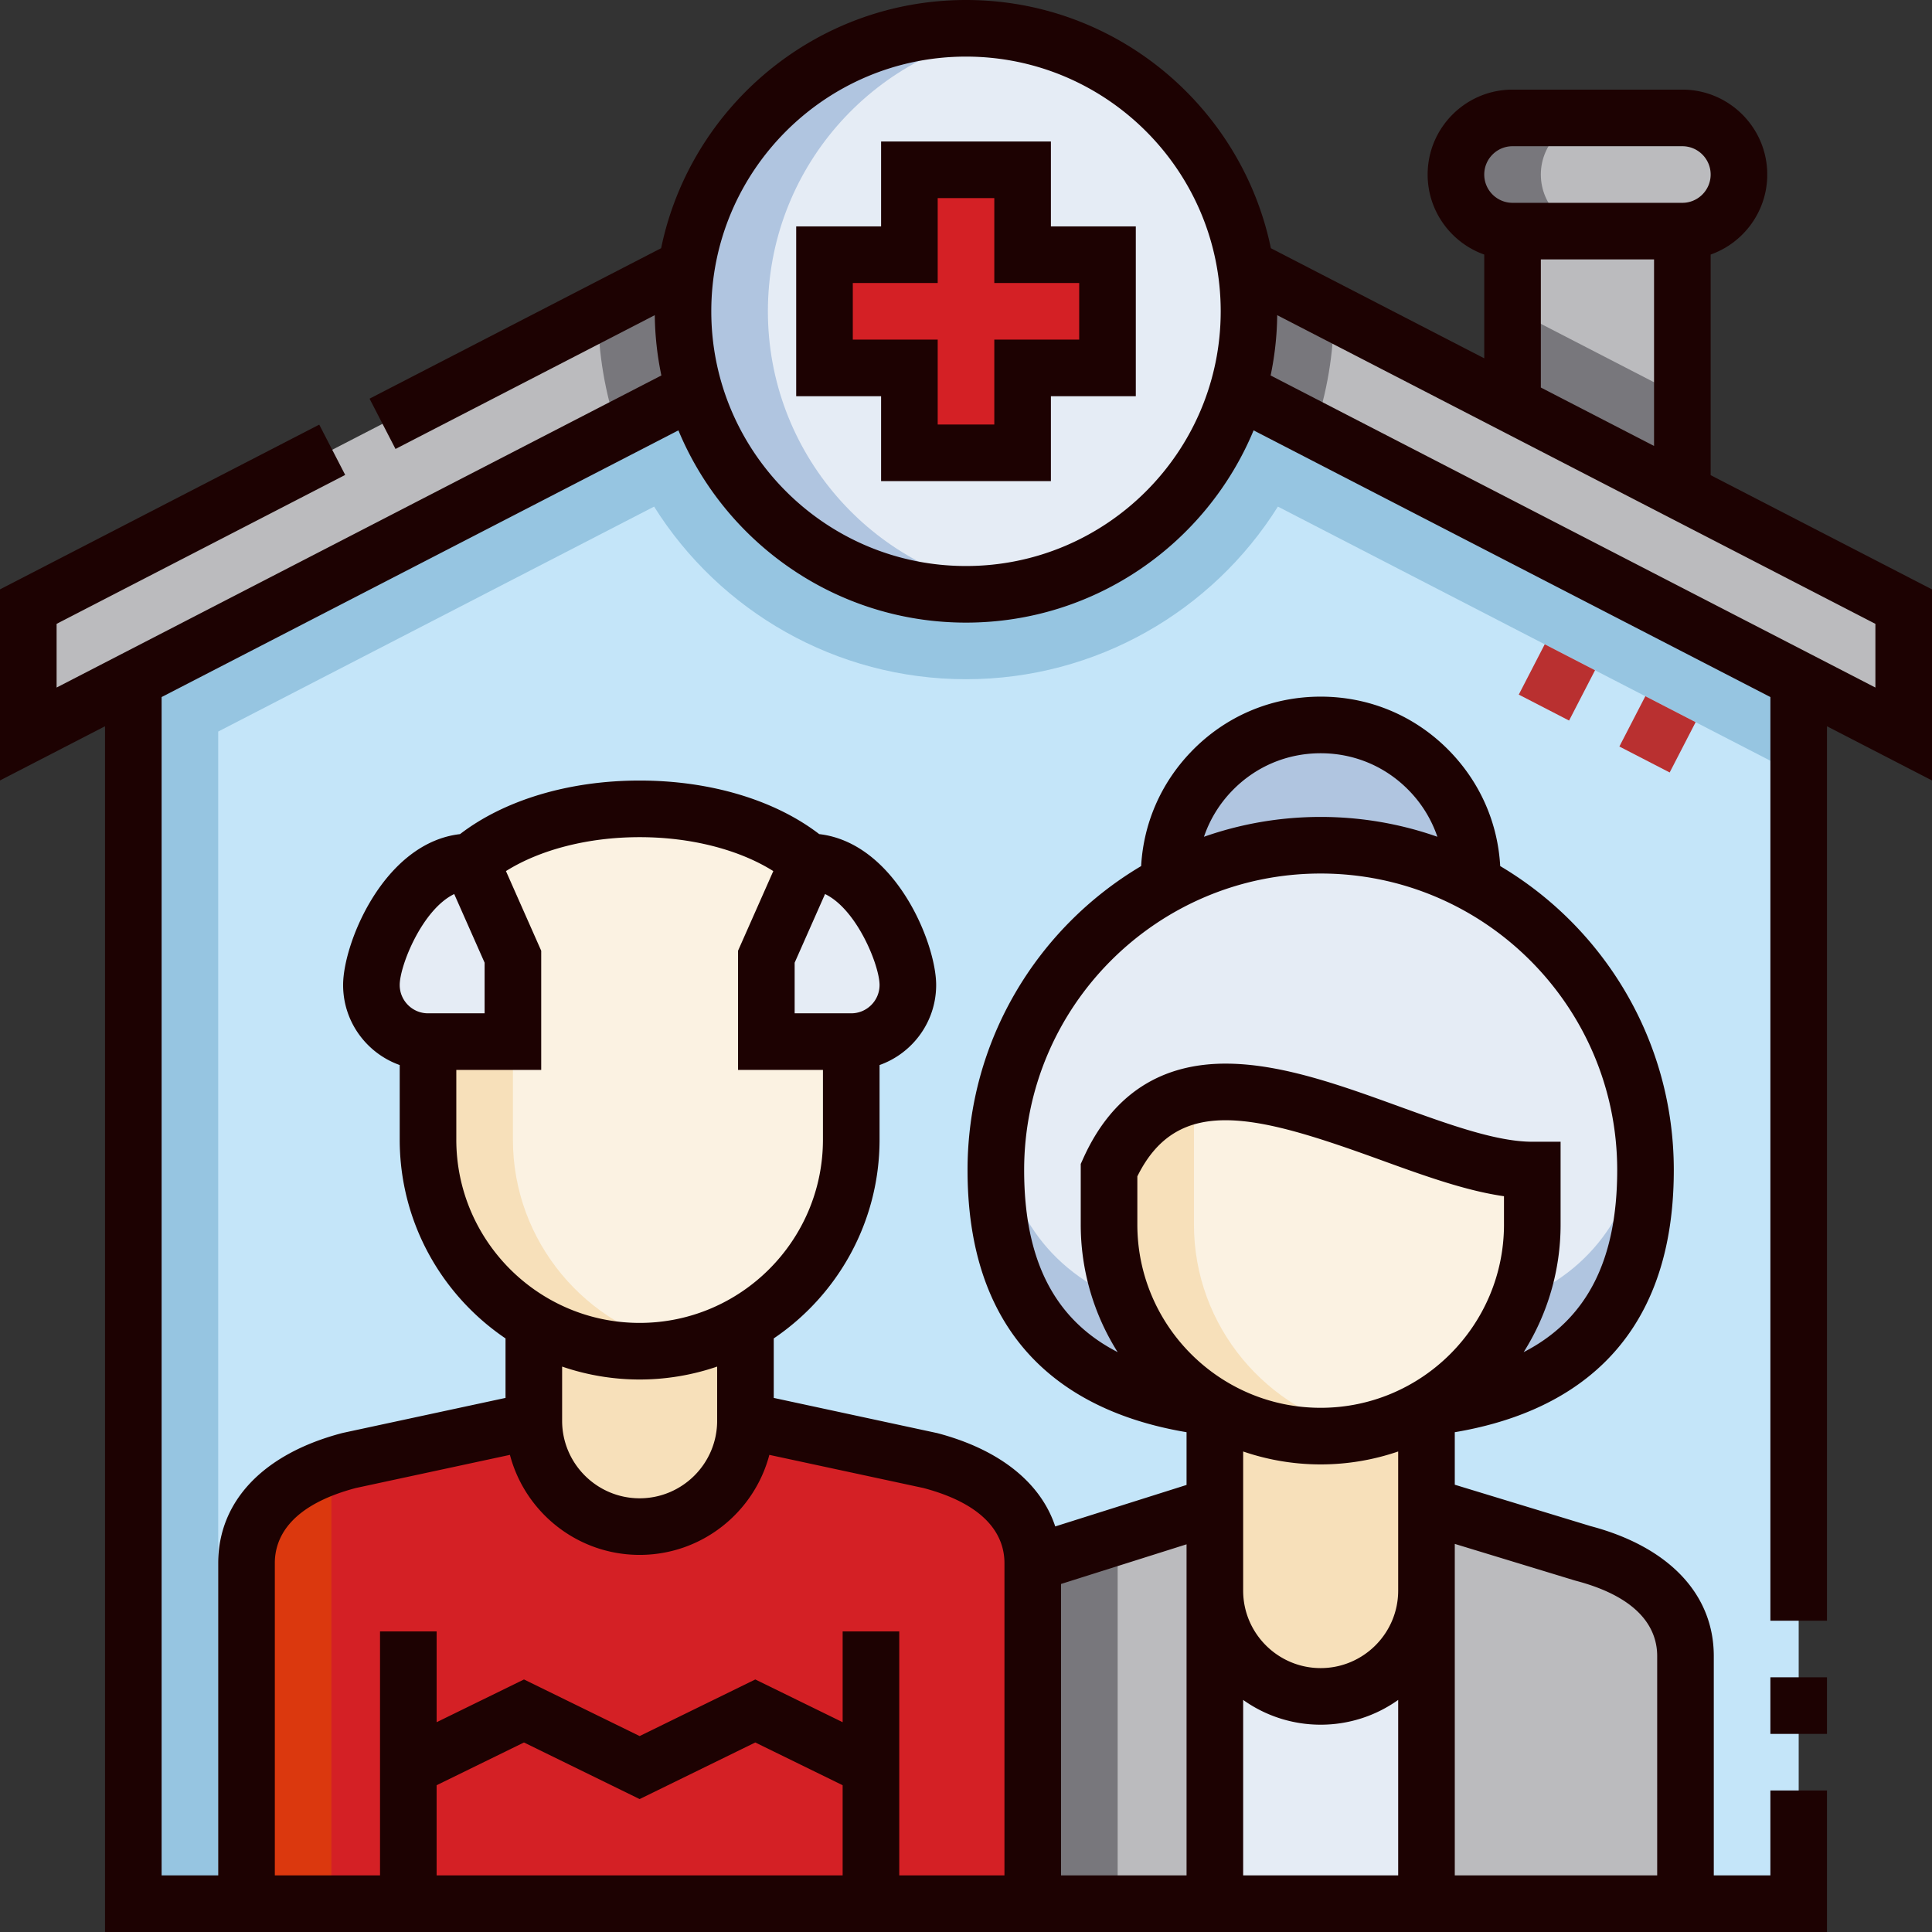 <?xml version="1.0" encoding="utf-8"?>
<svg xmlns="http://www.w3.org/2000/svg" xmlns:xlink="http://www.w3.org/1999/xlink" version="1.1" width="512" height="512" x="0" y="0" viewBox="0 0 512 512" style="enable-background:new 0 0 512 512" class="">
  <rect x="0" y="0" width="512" height="512" fill="#333333" stroke="none"/>
  <g>
    <g fill-rule="evenodd" clip-rule="evenodd">
      <path fill="#d42025" d="M293.5 97.501V67.5H271V45h-30v22.5h-22.5v30.001H241v22.5h30v-22.5z" opacity="1" data-original="#e46a4a" class=""/>
      <path fill="#e5ecf5" d="M293.5 97.501H271v22.5h-30v-22.5h-22.5v-30H241V45h30v22.5h22.5zm-37.5 60c41.649 0 75-33.806 75-75 0-41.29-33.448-75-75-75s-75 33.71-75 75c0 41.193 33.351 75 75 75z" opacity="1" data-original="#e5ecf5" class=""/>
      <path fill="#bbbbbe" d="m328.034 103.454 148.638 76.703 27.828 14.361v-33.759L330.086 70.754c1.71 10.877 1.019 22.125-2.052 32.7zM35.328 180.158l148.638-76.703c-3.071-10.576-3.762-21.823-2.052-32.7L7.5 160.76v33.759z" opacity="1" data-original="#bbbbbe" class=""/>
      <path fill="#78777c" d="m328.034 103.454 20.287 10.469c3.323-9.76 5.139-20.215 5.175-31.088l-23.41-12.081c1.71 10.877 1.019 22.125-2.052 32.7zm-164.355 10.469c-3.323-9.76-5.139-20.215-5.175-31.088l23.41-12.081c-1.71 10.877-1.019 22.124 2.052 32.7z" opacity="1" data-original="#78777c" class=""/>
      <path fill="#bbbbbe" d="M400.84 61.251v46.016l45 23.222V61.251z" opacity="1" data-original="#bbbbbe" class=""/>
      <path fill="#78777c" d="M400.84 81.948v25.319l45 23.222V105.17z" opacity="1" data-original="#78777c" class=""/>
      <path fill="#bbbbbe" d="M400.84 61.251h45c8.25 0 15-6.75 15-15s-6.75-15-15-15h-45c-8.25 0-15 6.75-15 15s6.749 15 15 15z" opacity="1" data-original="#bbbbbe" class=""/>
      <path fill="#fbf2e2" d="M169.509 214.358c-15.498 0-37.356 9.426-44.725 14.007l11.144 25.174v22.5h-22.501v25.963c0 30.981 25.373 56.081 56.082 56.081s56.082-25.1 56.082-56.081v-25.963H203.09v-22.5l11.146-25.177c-10.98-9.357-27.854-14.015-44.727-14.004z" opacity="1" data-original="#fbf2e2" class=""/>
      <path fill="#e5ecf5" d="M135.928 253.538c-.935-2.113-11.132-25.174-11.15-25.174-16.572.006-26.351 24.424-26.351 32.674s6.751 15 15 15h22.501zm67.163 0v22.5h22.501c8.249 0 15-6.75 15-15 0-8.249-9.779-32.668-26.351-32.674-.016.001-10.214 23.06-11.15 25.174z" opacity="1" data-original="#e5ecf5" class=""/>
      <path fill="#f7e0ba" d="M197.55 350.518c-8.262 4.806-17.845 7.564-28.041 7.564s-19.779-2.758-28.041-7.564v26.003c0 15.487 12.554 28.041 28.041 28.041s28.041-12.554 28.041-28.041z" opacity="1" data-original="#f7e0ba" class=""/>
      <path fill="#d42025" d="M273.69 504.5v-90.23c0-14.975-12.745-23.425-27.229-27.229l-48.911-10.52c0 15.487-12.554 28.041-28.041 28.041s-28.041-12.554-28.041-28.041l-48.911 10.52c-14.484 3.804-27.229 12.253-27.229 27.229v90.23z" opacity="1" data-original="#e46a4a" class=""/>
      <path fill="#e5ecf5" d="M321.95 421.521V504.5h56.082v-82.979c0 15.487-12.554 28.041-28.041 28.041s-28.041-12.555-28.041-28.041z" opacity="1" data-original="#e5ecf5" class=""/>
      <path fill="#bbbbbe" d="M378.031 504.5h68.64v-65.63c0-14.975-12.745-23.425-27.229-27.229l-41.411-12.62zM273.69 414.27v90.23h48.26V399.021z" opacity="1" data-original="#bbbbbe" class=""/>
      <path fill="#f7e0ba" d="M349.99 449.562c15.487 0 28.041-12.554 28.041-28.041l.001-48.505a55.604 55.604 0 0 1-28.042 7.565 55.613 55.613 0 0 1-28.041-7.564v48.503c.001 15.487 12.555 28.042 28.041 28.042z" opacity="1" data-original="#f7e0ba" class=""/>
      <path fill="#fbf2e2" d="M349.99 380.582c30.706 0 56.082-25.103 56.082-56.081v-14.427c-33.6 0-91.164-46.574-112.164 0v14.427c0 30.981 25.374 56.081 56.082 56.081z" opacity="1" data-original="#fbf2e2" class=""/>
      <path fill="#e5ecf5" d="M293.908 310.074c21-46.574 78.564 0 112.164 0v14.427c0 20.644-11.31 38.78-28.039 48.517 50.183-5.4 58.041-38.195 58.041-62.944 0-47.639-38.915-86.081-86.083-86.081s-86.083 38.441-86.083 86.081c0 24.749 7.858 57.544 58.041 62.944-16.731-9.733-28.041-27.869-28.041-48.517z" opacity="1" data-original="#e5ecf5" class=""/>
      <path fill="#b0c5e0" d="M349.991 223.994a85.43 85.43 0 0 1 40.121 9.961c.944-22.813-17.267-41.837-40.121-41.837s-41.065 19.024-40.121 41.837a85.433 85.433 0 0 1 40.121-9.961z" opacity="1" data-original="#b0c5e0" class=""/>
      <path fill="#c4e5f9" d="M309.871 233.954c-.944-22.813 17.267-41.837 40.121-41.837s41.065 19.024 40.121 41.837c27.293 14.466 45.962 43.187 45.962 76.12 0 24.749-7.858 57.544-58.043 62.943v26.004l41.411 12.62c14.484 3.803 27.229 12.253 27.229 27.229v65.63h30V180.158l-148.638-76.703c-9.067 31.224-37.885 54.046-72.034 54.046s-62.966-22.822-72.034-54.046L35.328 180.158V504.5h30v-90.23c0-14.975 12.745-23.425 27.229-27.229l48.911-10.52v-26.003c-16.731-9.733-28.041-27.869-28.041-48.517v-25.963c-8.249 0-15-6.75-15-15 0-8.249 9.779-32.668 26.351-32.674.645-1.25 27.577-14.018 44.731-14.007 16.873-.011 33.746 4.647 44.725 14.007 16.576 0 26.357 24.424 26.357 32.674s-6.751 15-15 15v25.963c0 20.648-11.31 38.784-28.041 48.517v26.004l48.911 10.52c14.484 3.804 27.229 12.253 27.229 27.229l48.26-15.249v-26.003c-50.183-5.4-58.041-38.195-58.041-62.944 0-32.933 18.669-61.654 45.962-76.121z" opacity="1" data-original="#c4e5f9" class=""/>
      <path fill="#96c5e1" d="M476.671 205.477v-25.319l-148.638-76.703c-9.067 31.224-37.885 54.046-72.034 54.046s-62.966-22.822-72.034-54.046L35.328 180.158V504.5h22.5V193.866l115.516-59.611C190.717 161.955 221.518 180 256 180s65.283-18.045 82.656-45.745z" opacity="1" data-original="#83c8f1" class=""/>
      <path fill="#b0c5e0" d="M267.25 156.662c-36.245-5.439-63.75-36.753-63.75-74.162 0-37.489 27.574-68.727 63.75-74.161C222.009 1.543 181 36.428 181 82.5c0 46.078 41.005 80.951 86.25 74.162z" opacity="1" data-original="#b0c5e0" class=""/>
      <path fill="#78777c" d="M400.84 61.251h22.5c-8.25 0-15-6.75-15-15s6.75-15 15-15h-22.5c-8.25 0-15 6.75-15 15s6.749 15 15 15z" opacity="1" data-original="#78777c" class=""/>
      <path fill="#db380e" d="M87.828 388.477c-12.419 4.318-22.5 12.474-22.5 25.793v90.23h22.5z" opacity="1" data-original="#db380e" class=""/>
      <path fill="#78777c" d="M273.69 414.27v90.23h22.499v-97.339z" opacity="1" data-original="#78777c" class=""/>
      <path fill="#f7e0ba" d="M135.927 276.038h-22.5v25.963c0 30.981 25.373 56.081 56.082 56.081 3.847 0 7.61-.394 11.25-1.144-25.417-5.237-44.832-27.836-44.832-54.937z" opacity="1" data-original="#f7e0ba" class=""/>
      <path fill="#b0c5e0" d="M402.281 344.717c-4.651 11.935-13.285 21.921-24.248 28.301 43.289-4.658 62.546-32.402 57.37-73.694-2.102 17.348-9.875 35.838-33.122 45.393zm-137.702-45.393c-5.175 41.292 14.081 69.036 57.37 73.694-10.964-6.379-19.6-16.365-24.251-28.302-23.243-9.556-31.017-28.045-33.119-45.392z" opacity="1" data-original="#b0c5e0" class=""/>
      <path fill="#f7e0ba" d="M361.239 379.437c-25.417-5.238-44.831-27.838-44.831-54.936v-34.259c-9.237 2.019-17.085 7.825-22.5 19.832v14.427c0 35.499 32.869 62.035 67.331 54.936z" opacity="1" data-original="#f7e0ba" class=""/>
    </g>
    <path fill="#b93030" d="m442.48 204.713-13.33-6.879 6.879-13.33 13.33 6.878zm-26.659-13.758-13.33-6.878 6.879-13.33 13.33 6.879z" opacity="1" data-original="#ffffff" class=""/>
    <path d="M278.5 37.5h-45V60H211v45h22.5v22.5h45V105H301V60h-22.5zM286 75v15h-22.5v22.5h-15V90H226V75h22.5V52.5h15V75zM469.171 444.5h15v15h-15z" fill="#1d0202" opacity="1" data-original="#000000" class=""/>
    <path d="m512 156.191-58.66-30.271V67.461c8.729-3.096 15-11.433 15-21.21 0-12.407-10.093-22.5-22.5-22.5h-45c-12.407 0-22.5 10.093-22.5 22.5 0 9.778 6.271 18.114 15 21.21v27.496l-56.546-29.181C329.042 28.276 295.762 0 256 0s-73.042 28.276-80.794 65.776l-77.271 39.876 6.879 13.33 68.711-35.459a82.459 82.459 0 0 0 1.745 15.979L15 182.208v-16.879l76.482-39.468-6.879-13.33L0 156.191v50.638l27.828-14.36V512h456.343v-37.5h-15V497h-15v-58.13c0-16.398-11.909-28.947-32.679-34.444l-35.961-10.959v-13.918c27.901-4.68 58.043-20.96 58.043-69.474 0-34.241-18.489-64.239-46.004-80.553-.631-11.337-5.223-21.936-13.194-30.246-9.068-9.453-21.28-14.659-34.385-14.659s-25.316 5.206-34.384 14.658c-7.972 8.31-12.563 18.909-13.195 30.247-27.515 16.313-46.004 46.312-46.004 80.552 0 48.513 30.14 64.793 58.041 69.474v13.978l-34.801 10.996c-3.844-11.62-14.774-20.399-31.283-24.735l-43.315-9.324v-15.766c16.906-11.439 28.041-30.791 28.041-52.696v-19.753c8.729-3.096 15-11.433 15-21.21 0-11.14-10.839-37.65-30.987-39.989-11.773-9.043-28.911-14.191-47.525-14.191h-.129c-18.622 0-35.762 5.148-47.534 14.191-20.149 2.339-30.988 28.849-30.988 39.989 0 9.778 6.271 18.114 15 21.21v19.753c0 21.904 11.135 41.257 28.041 52.696v15.766l-42.988 9.246-.328.078c-20.86 5.478-32.824 18.046-32.824 34.483V497h-15V184.727l136.956-70.675C192.201 143.931 221.682 165 256.001 165s63.8-21.07 76.216-50.948l136.956 70.675V429.5h15V192.468L512 206.829zM115.708 473.103l23.15-11.329 30.65 15 30.65-15 23.15 11.329V497h-107.6zm282.865-148.602c0 26.788-21.794 48.581-48.583 48.581-26.788 0-48.582-21.793-48.582-48.581v-12.749c10.819-21.918 31.629-16.268 64.258-4.434 11.62 4.214 22.726 8.242 32.906 9.691v7.492zm-69.123 60.157c6.448 2.208 13.353 3.424 20.541 3.424s14.092-1.216 20.541-3.424v36.863c0 11.326-9.215 20.541-20.541 20.541s-20.541-9.215-20.541-20.541zm0 65.839a35.334 35.334 0 0 0 20.541 6.564 35.33 35.33 0 0 0 20.541-6.565V497H329.45zm87.806-31.682.282.08c17.88 4.695 21.634 13.454 21.634 19.975V497h-53.64v-87.852zM326.432 209.66c6.212-6.476 14.58-10.042 23.56-10.042s17.348 3.566 23.56 10.043a32.537 32.537 0 0 1 7.368 12.092c-9.686-3.402-20.094-5.258-30.928-5.258s-21.241 1.857-30.928 5.259a32.528 32.528 0 0 1 7.368-12.094zm-55.023 100.414c0-43.33 35.252-78.581 78.583-78.581s78.583 35.251 78.583 78.581c0 23.846-7.997 39.628-24.788 48.255a63.176 63.176 0 0 0 9.786-33.829v-21.926h-7.5c-9.49 0-22.023-4.545-35.292-9.357-15.097-5.475-30.707-11.137-45.145-11.337-17.976-.277-30.94 8.2-38.565 25.112l-.663 1.47v16.039a63.18 63.18 0 0 0 9.785 33.828c-16.788-8.628-24.784-24.41-24.784-48.255zM314.45 497h-33.26v-77.234l33.26-10.509zm-81.359-235.962c0 4.136-3.364 7.5-7.5 7.5h-15v-13.414l8.054-18.195c8.522 4.122 14.446 19.045 14.446 24.109zm-112.718-24.109 8.055 18.195v13.414h-15c-4.135 0-7.5-3.365-7.5-7.5-.001-5.064 5.923-19.987 14.445-24.109zm.554 65.072v-18.463h22.5v-31.586l-9.342-21.104c9.042-5.685 21.809-8.99 35.376-8.99h.106c13.557 0 26.324 3.306 35.366 8.99l-9.342 21.104v31.586h22.5v18.463c0 26.788-21.794 48.581-48.582 48.581s-48.582-21.793-48.582-48.581zm48.582 63.581a63.284 63.284 0 0 0 20.541-3.424v14.364c0 11.326-9.215 20.541-20.541 20.541s-20.541-9.214-20.541-20.541v-14.364a63.288 63.288 0 0 0 20.541 3.424zm-96.68 48.688c0-6.501 3.732-15.228 21.475-19.933l40.832-8.782c4.007 15.236 17.898 26.507 34.374 26.507s30.367-11.271 34.374-26.507l40.832 8.782c17.743 4.706 21.475 13.431 21.475 19.933V497h-27.88v-64.652h-15v24.055l-23.15-11.329-30.65 15-30.65-15-23.15 11.329v-24.055h-15V497h-27.88v-82.73zM400.84 38.75h45c4.135 0 7.5 3.365 7.5 7.5 0 4.136-3.365 7.5-7.5 7.5h-45c-4.135 0-7.5-3.365-7.5-7.5s3.365-7.5 7.5-7.5zm7.5 30.001h30v49.428l-30-15.481zM256 150.001c-37.22 0-67.5-30.281-67.5-67.5S218.78 15 256 15s67.5 30.28 67.5 67.5-30.28 67.501-67.5 67.501zm241 32.208L336.729 99.502a82.459 82.459 0 0 0 1.745-15.979L497 165.329z" fill="#1d0202" opacity="1" data-original="#000000" class=""/>
  </g>
</svg>